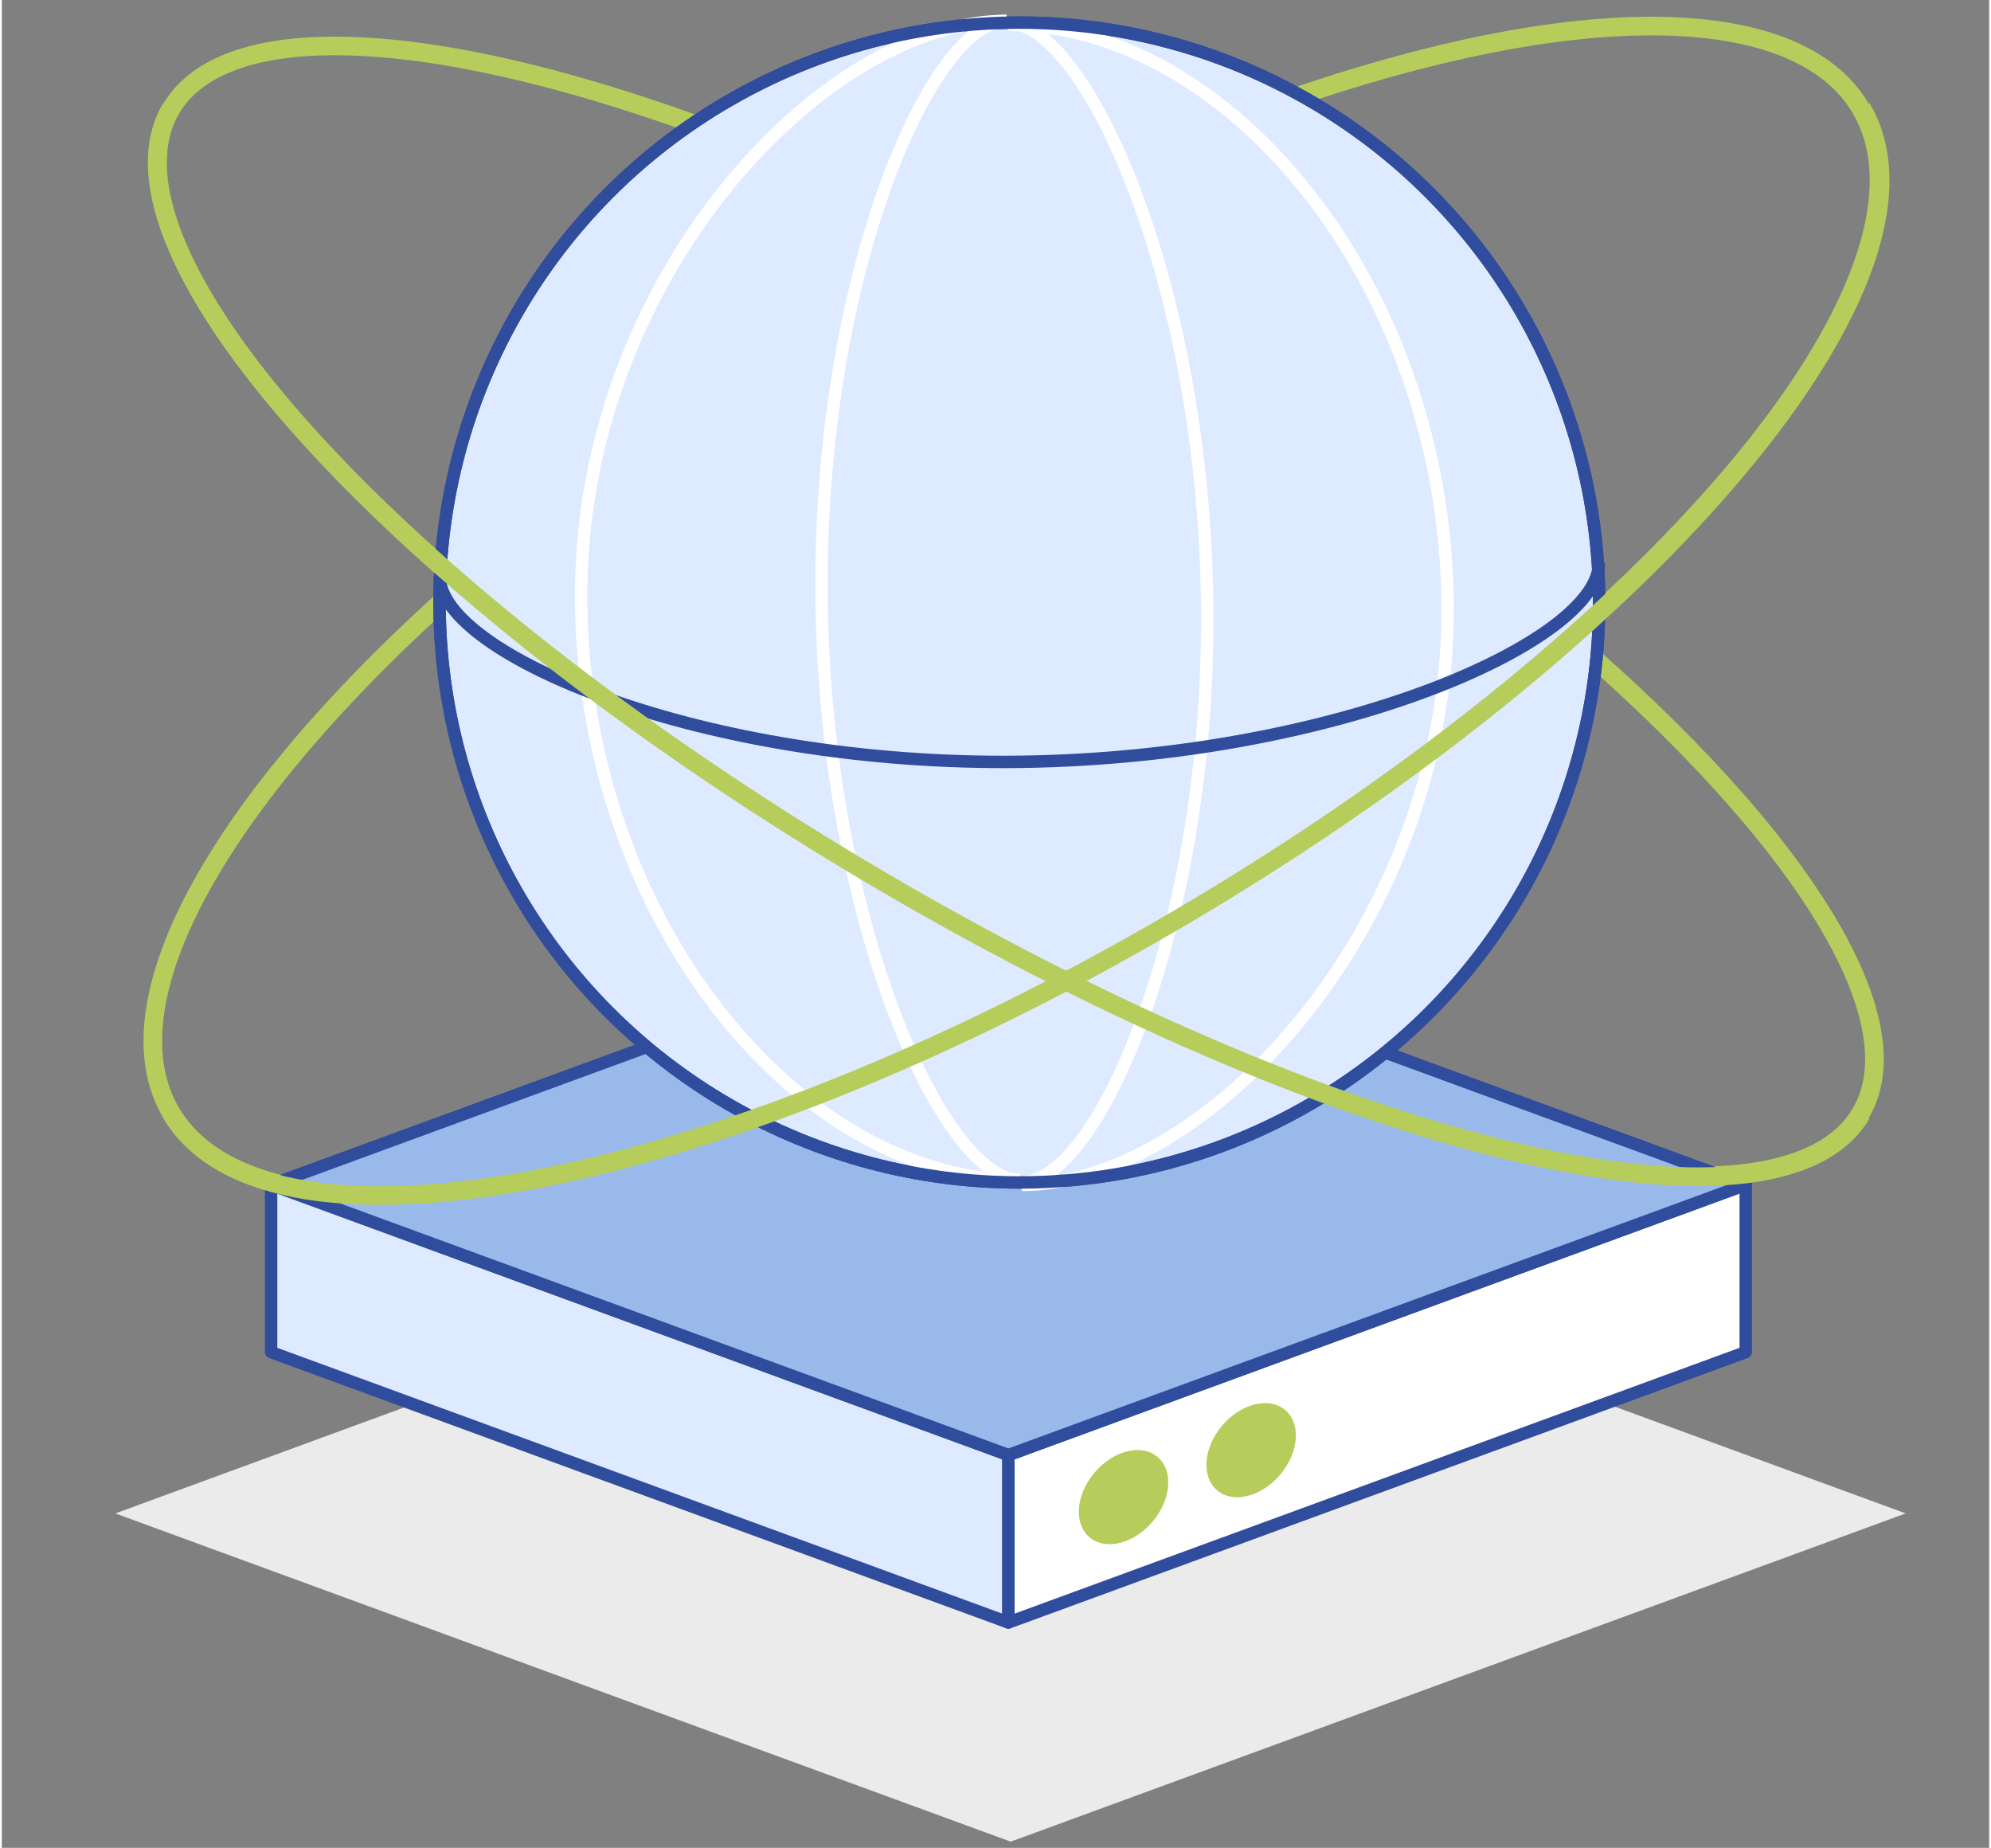 <svg height="1.03in" viewBox="0 0 80 74.37" width="1.11in" xmlns="http://www.w3.org/2000/svg"><rect x="0" y="0" width="80" height="74.37" fill="#808080" stroke="none"/><path d="m40.61 74.12-36.04-13.21 36.04-13.22 36.03 13.22z" fill="#ebebeb"/><ellipse cx="40.84" cy="24.58" fill="none" rx="39.58" ry="13.99" stroke="#b6cd5b" stroke-linejoin="round" stroke-width=".75" transform="matrix(.859 -.511 .511 .859 -6.82 24.33)"/><ellipse cx="40.84" cy="24.58" fill="none" rx="12.1" ry="39.58" stroke="#b6cd5b" stroke-linejoin="round" stroke-width=".75" transform="matrix(.511 -.859 .859 .511 -1.16 47.11)"/><path d="m10.84 54.42 29.68 10.88v-6.74l-29.68-10.88z" fill="#deeaff" stroke="#304d9d" stroke-linejoin="round" stroke-width=".5"/><path d="m70.2 54.42-29.68 10.88v-6.74l29.68-10.88z" fill="#fff" stroke="#304d9d" stroke-linejoin="round" stroke-width=".5"/><path d="m40.52 58.56-29.68-10.88 29.68-10.88 29.68 10.88z" fill="#98b9ea" stroke="#304d9d" stroke-linejoin="round" stroke-width=".5"/><ellipse cx="45.18" cy="60.28" fill="#b6cd5b" rx="2.12" ry="1.53" transform="matrix(.647 -.762 .762 .647 -30.01 55.68)"/><ellipse cx="50.32" cy="58.39" fill="#b6cd5b" rx="2.12" ry="1.53" transform="matrix(.647 -.762 .762 .647 -26.76 58.93)"/><circle cx="40.96" cy="24.25" fill="#deeaff" r="23.34" stroke="#304d9d" stroke-linejoin="round" stroke-width=".5"/><g fill="none"><path d="m40.52.93c3.1 0 7.82 10.35 8 23.24s-4.34 23.38-7.44 23.41" stroke="#fff" stroke-miterlimit="10" stroke-width=".5"/><path d="m41 47.5c-3.1 0-7.82-10.36-8-23.25s4.34-23.38 7.44-23.41" stroke="#fff" stroke-miterlimit="10" stroke-width=".5"/><path d="m41 47.5c-8.84 0-17.54-10.36-17.68-23.25s9.68-23.41 17.12-23.41" stroke="#fff" stroke-miterlimit="10" stroke-width=".5"/><path d="m40.52 1c8.84 0 17.54 10.39 17.68 23.28s-9.71 23.41-17.15 23.41" stroke="#fff" stroke-miterlimit="10" stroke-width=".5"/><path d="m64.29 22.66c0 3.1-10.36 7.82-23.24 8s-23.38-4.34-23.42-7.44" stroke="#304d9d" stroke-linejoin="round" stroke-width=".5"/><circle cx="40.96" cy="24.25" r="23.34" stroke="#304d9d" stroke-linejoin="round" stroke-width=".5"/><path d="m74.86 4.34c3.95 6.66-8.08 21.08-26.86 32.26s-37.23 14.85-41.18 8.21" stroke="#b6cd5b" stroke-linejoin="round" stroke-width=".75"/><path d="m6.82 4.34c-3.42 5.75 9.04 19.46 27.83 30.66s36.79 15.58 40.21 9.83" stroke="#b6cd5b" stroke-linejoin="round" stroke-width=".75"/></g></svg>